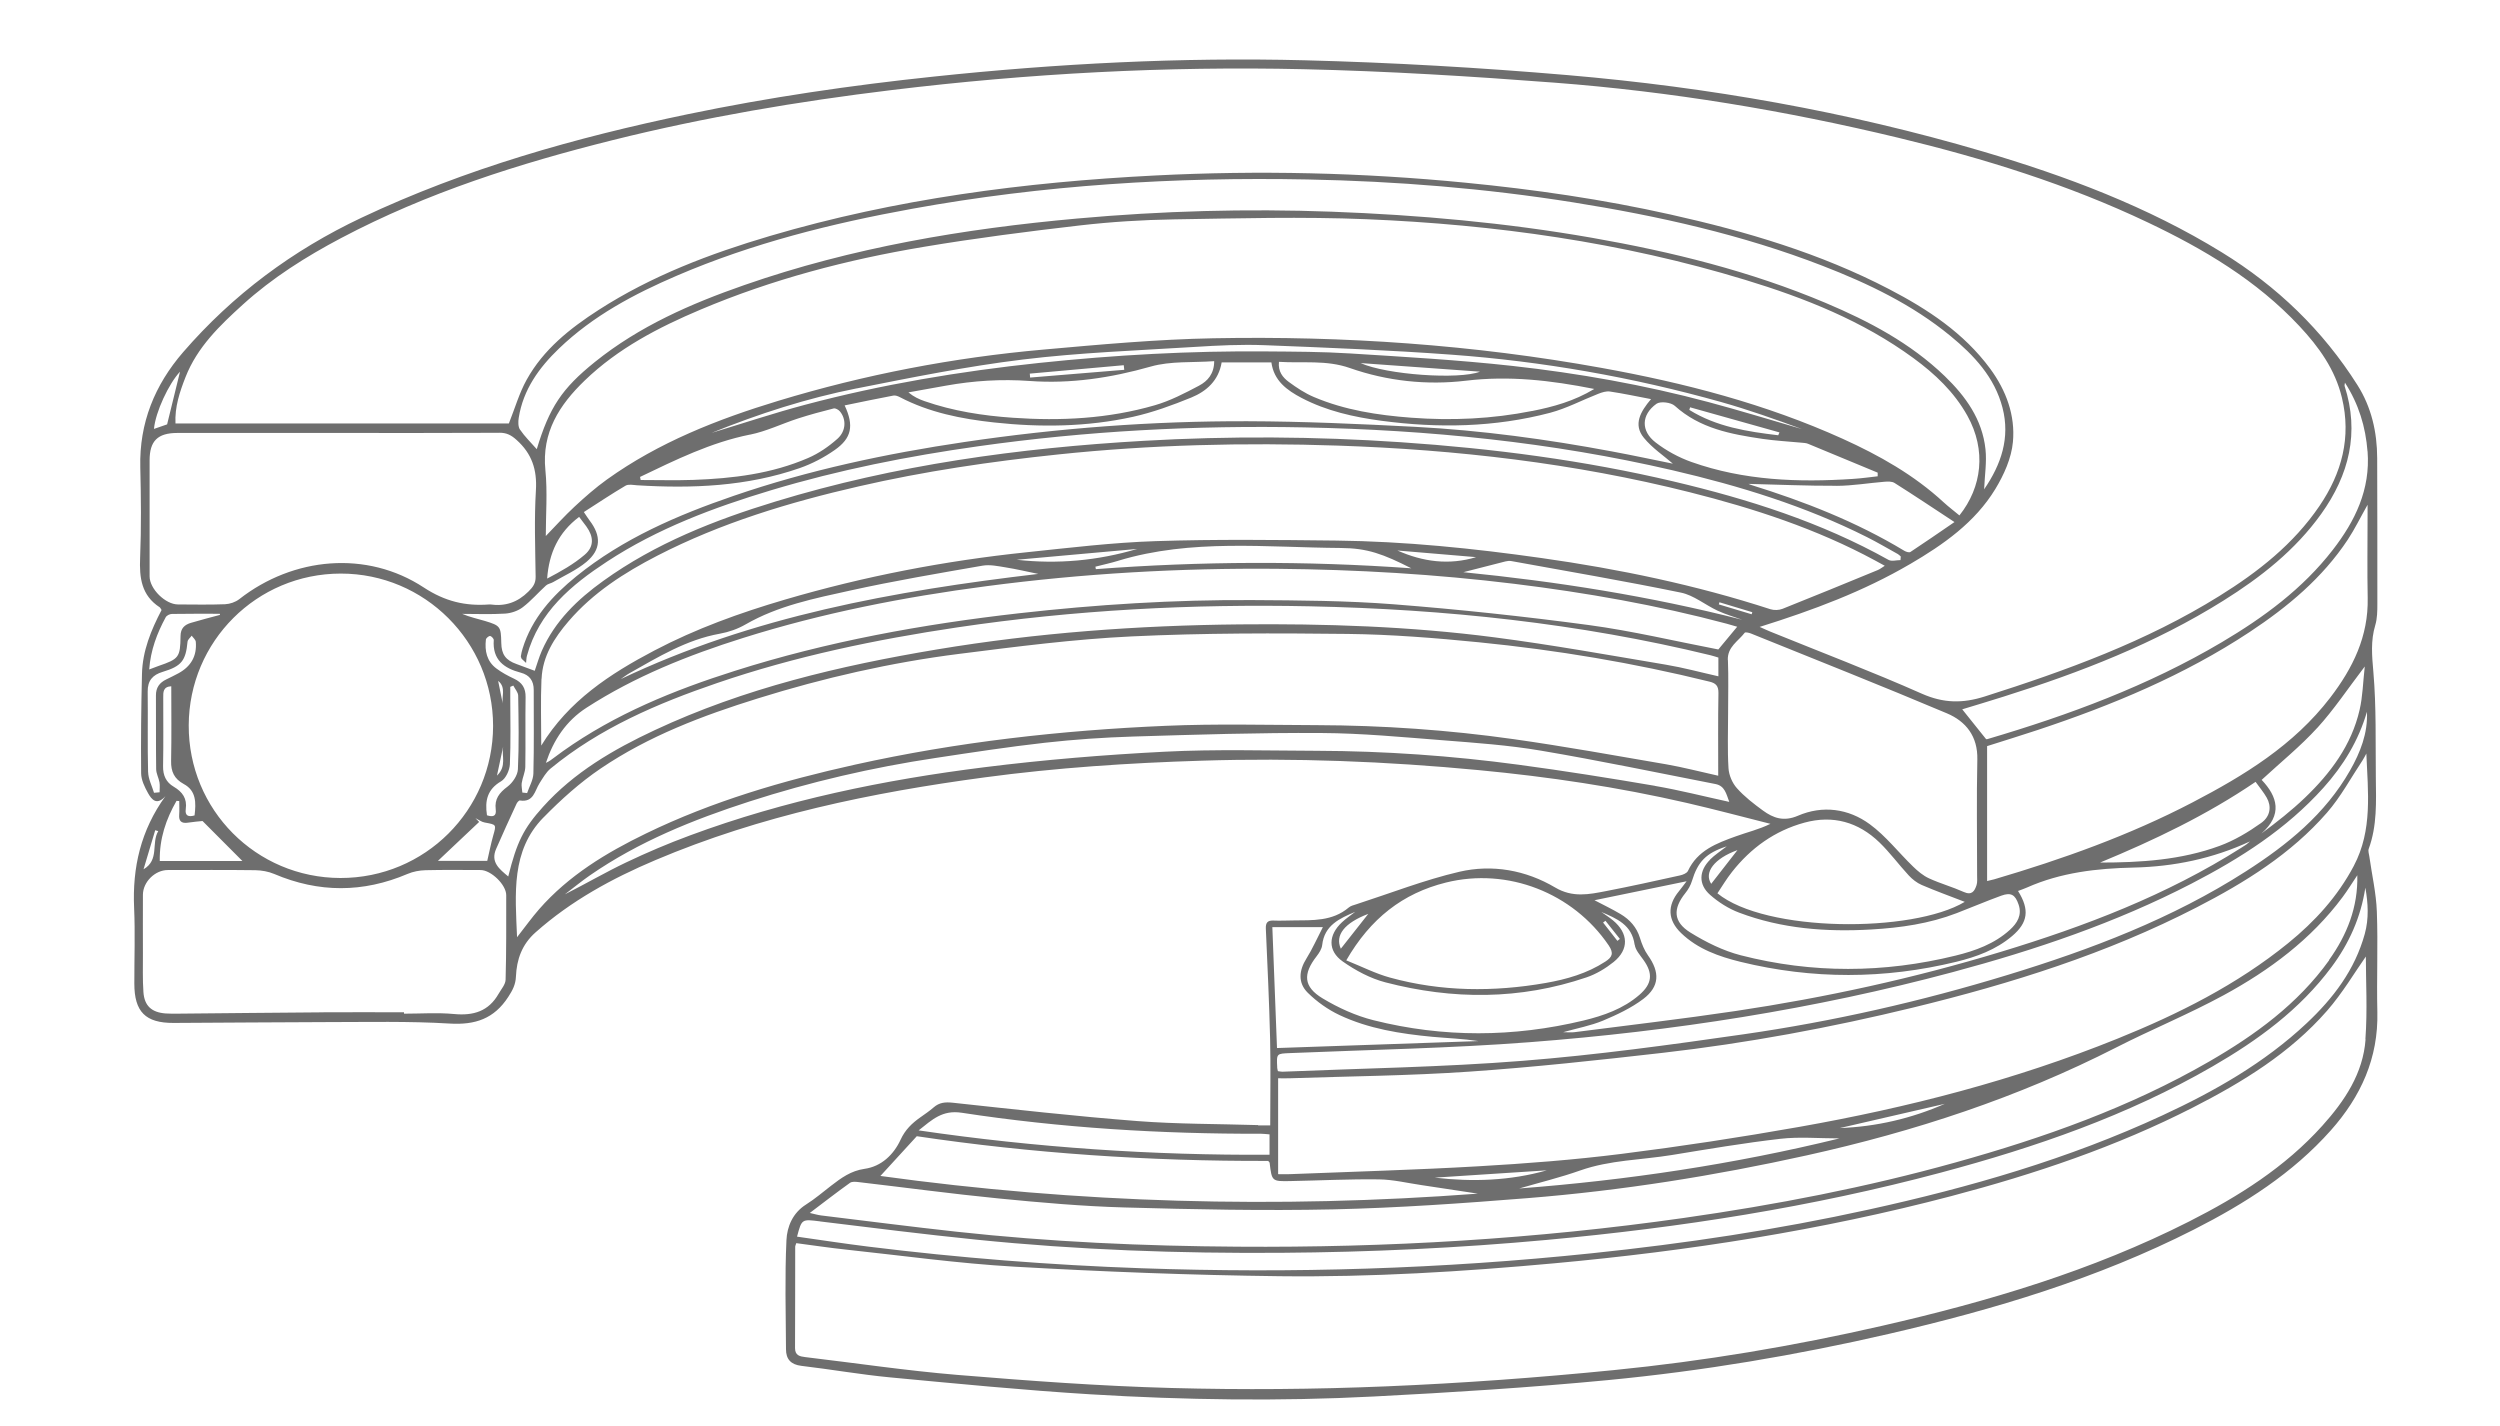 <?xml version="1.0" encoding="UTF-8"?><svg id="a" xmlns="http://www.w3.org/2000/svg" viewBox="0 0 445.36 254.05"><defs><style>.b{fill:#6e6e6e;}</style></defs><path class="b" d="M224.11,200.43c-7.17-.22-14.37-.17-21.52-.72-10.98-.85-21.94-2.09-32.89-3.27-1.34-.14-2.37-.04-3.37,.83-.75,.65-1.57,1.21-2.38,1.78-1.49,1.05-2.7,2.21-3.51,3.97-1.24,2.69-3.44,4.78-6.42,5.2-2.44,.35-4.16,1.62-5.95,3-1.48,1.14-2.91,2.37-4.48,3.36-2.39,1.5-3.38,3.96-3.49,6.35-.3,6.47-.12,12.96-.08,19.44,0,1.75,.86,2.73,2.75,2.95,5.27,.62,10.5,1.55,15.78,2.05,11.9,1.12,23.81,2.29,35.74,3.02,16.79,1.02,33.61,1.26,50.41,.39,13.92-.72,27.84-1.59,41.72-2.92,16.89-1.62,33.62-4.43,50.17-8.26,18.72-4.34,37.05-9.82,54.26-18.57,9.04-4.6,17.55-9.99,24.37-17.66,5.35-6.02,8.49-12.87,8.29-21.11-.14-5.95,.13-11.92-.09-17.87-.12-3.29-.88-6.55-1.34-9.83-.06-.45-.25-.96-.11-1.34,1.51-4.11,1.32-8.38,1.27-12.64-.07-6.3,.1-12.63-.44-18.89-.25-2.87-.5-5.54,.34-8.32,.36-1.2,.37-2.54,.37-3.82,.01-8.64-.01-17.29-.03-25.93-.01-4.65-1.03-9.09-3.51-13.01-6.18-9.78-14.32-17.61-24.17-23.66-13.26-8.16-27.69-13.58-42.55-17.96-24.18-7.13-48.9-11.46-73.98-13.61-15.57-1.33-31.2-2.24-46.82-2.64-22.07-.56-44.1,.58-66.07,2.9-14.73,1.55-29.37,3.69-43.88,6.71-20,4.17-39.56,9.68-58.11,18.44-12.25,5.79-22.9,13.7-31.77,23.95-5.06,5.85-7.82,12.61-7.63,20.49,.13,5.37,.19,10.75-.03,16.12-.15,3.58,.23,6.71,3.48,8.83,.13,.09,.2,.28,.34,.49-1.86,3.56-3.4,7.29-3.49,11.4-.14,5.89-.21,11.79-.15,17.68,.01,1.2,.63,2.47,1.24,3.56,.63,1.12,1.54,2.26,3.09,.52-4.41,6.11-5.9,12.72-5.58,19.9,.2,4.49,.03,8.99,.04,13.49,0,5.02,1.98,7.03,6.98,7.01,9.1-.03,18.21-.14,27.31-.15,7.29,0,14.6-.18,21.87,.26,4.58,.28,7.94-.86,10.46-4.76,.76-1.17,1.3-2.18,1.36-3.61,.13-3.04,1.06-5.72,3.5-7.88,6.33-5.62,13.63-9.6,21.33-12.86,18.77-7.96,38.54-12.04,58.63-14.74,12.84-1.73,25.76-2.58,38.72-2.98,16.48-.52,32.91,.12,49.31,1.68,12.48,1.18,24.88,3.03,37.11,5.85,4.98,1.15,9.92,2.47,14.88,3.72-2.08,1.02-4.17,1.5-6.17,2.23-3.41,1.23-6.82,2.5-8.53,6.17-.19,.4-.9,.68-1.41,.79-4.38,.97-8.76,1.94-13.16,2.79-3.05,.59-5.96,1.21-9.08-.64-5.22-3.09-11.19-4.17-17.07-2.8-6.25,1.46-12.29,3.83-18.41,5.81-.44,.14-.94,.26-1.28,.55-2.92,2.48-6.45,2.27-9.92,2.31-1.17,.01-2.34,.07-3.5,.02-1.09-.05-1.41,.42-1.36,1.47,.29,6.53,.6,13.07,.76,19.61,.12,5.06,.02,10.13,.02,15.41-.86,0-1.5,.02-2.14,0Zm116.14-99.93c5.93-3.47,11.57-7.4,15.21-13.39,1.53-2.52,2.87-5.5,3.13-8.38,.44-4.72-1.2-9.17-4.06-13.06-4.7-6.37-11.12-10.58-17.99-14.16-12.29-6.4-25.46-10.28-38.92-13.29-12.07-2.71-24.29-4.48-36.6-5.68-18.39-1.8-36.82-2.22-55.25-1.28-23.23,1.18-46.2,4.16-68.59,10.77-10.71,3.17-21.1,7.1-30.55,13.19-5.09,3.28-9.82,7.03-12.81,12.43-1.31,2.36-2.07,5.02-3.17,7.79H31.26c-.14-2.94,.75-5.62,1.79-8.26,2.09-5.34,6.1-9.19,10.21-12.92,5.26-4.77,11.23-8.53,17.49-11.84,15.33-8.1,31.71-13.29,48.45-17.47,16.36-4.08,32.95-6.88,49.69-8.91,24.37-2.96,48.83-4.27,73.36-3.71,14.92,.34,29.84,1.26,44.73,2.4,20.66,1.58,41.07,4.96,61.22,9.82,15.26,3.68,30.22,8.32,44.43,15.08,9.95,4.73,19.35,10.29,26.99,18.46,3.48,3.72,6.37,7.73,7.58,12.77,1.69,7.05-.02,13.41-4,19.27-4.62,6.8-10.94,11.76-17.83,16.04-13.02,8.11-27.29,13.29-41.82,17.91-3.94,1.25-7.33,1.2-11.18-.5-8.89-3.94-17.99-7.4-27-11.06-.52-.21-1.02-.45-1.9-.84,9.58-3,18.5-6.34,26.77-11.18Zm81.16,84.66c-.44,6.07-3.73,10.97-7.69,15.37-6.66,7.41-14.95,12.62-23.74,17.07-17.32,8.78-35.78,14.25-54.63,18.57-15.81,3.63-31.79,6.31-47.91,7.91-13.46,1.34-26.97,2.33-40.48,2.89-12.76,.53-25.57,.64-38.34,.29-12.7-.34-25.4-1.29-38.07-2.33-9.05-.75-18.06-2.1-27.09-3.17-1-.12-1.83-.3-1.83-1.61,.03-6.02,.02-12.03,.03-18.05,0-.16,.1-.33,.19-.64,2.93,.38,5.85,.83,8.79,1.14,10.03,1.07,20.04,2.48,30.09,3.05,15.72,.9,31.48,1.51,47.22,1.7,16.34,.19,32.66-.81,48.94-2.3,23.89-2.19,47.53-5.86,70.75-11.98,14.85-3.92,29.36-8.79,43.07-15.8,8.82-4.51,17.25-9.67,23.84-17.21,2.76-3.16,4.93-6.85,6.91-9.66,0,4.37,.3,9.58-.08,14.74ZM97.16,83.77c-.68-6.76,2.51-11.65,7-15.98,5.93-5.72,13.13-9.46,20.63-12.63,12.77-5.4,26.11-8.9,39.74-11.18,9.23-1.55,18.53-2.74,27.83-3.82,5.55-.64,11.16-.99,16.75-1.08,11.43-.18,22.89-.5,34.3-.03,22.89,.95,45.5,4.1,67.48,10.8,10.62,3.23,20.91,7.31,29.97,13.94,3.85,2.82,7.27,6.05,9.62,10.27,3.42,6.16,2.59,12.73-1.42,17.76-.93-.78-1.91-1.51-2.8-2.33-5.3-4.89-11.48-8.37-17.99-11.32-13.73-6.21-28.18-9.96-42.95-12.63-22.87-4.14-45.95-5.72-69.15-5.28-10.12,.19-20.24,1.12-30.33,2.02-16.04,1.42-31.8,4.45-47.21,9.13-10.79,3.28-21.26,7.38-30.52,14.02-2.03,1.46-3.93,3.13-5.76,4.83-1.78,1.65-3.41,3.47-5.12,5.23,0-3.81,.32-7.81-.07-11.74Zm-.68,37.15c.17-4.03,2.27-7.29,4.81-10.25,4.37-5.09,9.92-8.64,15.81-11.68,11.37-5.85,23.5-9.5,35.9-12.35,11.7-2.69,23.54-4.43,35.48-5.68,16.57-1.74,33.18-2.14,49.8-1.58,21.16,.72,42.15,3.12,62.74,8.31,11.43,2.88,22.6,6.52,33.02,12.16,.51,.27,1.01,.55,1.72,.94-.52,.32-.85,.6-1.24,.76-5.65,2.32-11.3,4.65-16.98,6.91-.63,.25-1.5,.28-2.15,.07-13.31-4.32-26.94-7.16-40.79-9.12-12.13-1.72-24.29-2.97-36.54-3.11-10.73-.12-21.47-.25-32.19,.1-7.67,.25-15.32,1.18-22.96,1.98-14.61,1.52-28.99,4.3-43.09,8.44-8,2.35-15.83,5.17-23.24,9.06-7.92,4.16-15.29,8.98-20.16,16.94,0-3.97-.13-7.94,.04-11.9Zm.33,24.72c3.12-3.19,6.51-6.24,10.19-8.73,8.56-5.8,18.17-9.43,28-12.49,11.74-3.66,23.71-6.4,35.9-7.94,10.21-1.29,20.46-2.62,30.73-3.11,12.8-.61,25.65-.59,38.47-.44,7.79,.09,15.6,.72,23.37,1.49,13.84,1.38,27.55,3.67,41.07,7.01,1.11,.27,1.61,.74,1.59,2.02-.09,4.84-.04,9.67-.04,14.74-3.22-.71-6.24-1.51-9.3-2.04-9.05-1.56-18.09-3.19-27.18-4.48-11.6-1.64-23.29-2.45-35.01-2.49-8.98-.03-17.97-.27-26.94,.12-18.63,.8-37.13,2.87-55.36,6.92-12.82,2.85-25.38,6.51-37.24,12.27-7.07,3.43-13.75,7.47-19.01,13.47-1.32,1.51-2.49,3.15-3.94,5-.32-7.81-1.09-15.41,4.7-21.33Zm322.52,8.59c-2.89,5.48-6.95,9.92-11.7,13.78-9.15,7.43-19.56,12.63-30.41,17.02-18.3,7.39-37.31,12.29-56.7,15.72-10.49,1.86-21.03,3.47-31.6,4.8-8.49,1.07-17.05,1.73-25.6,2.22-11.18,.65-22.37,.95-33.56,1.4-.64,.03-1.28,0-2.07,0v-17.08c.67,0,1.34,.02,2.01,0,10.67-.36,21.36-.45,32.01-1.18,11.51-.79,22.99-2.04,34.46-3.35,15.06-1.72,29.95-4.49,44.68-8.08,17.42-4.25,34.46-9.58,50.46-17.83,8.6-4.43,16.8-9.5,23.23-16.88,2.46-2.82,4.27-6.22,6.36-9.36,.25-.37,.43-.78,.65-1.17,.28,6.83,1.13,13.64-2.22,19.98ZM33.62,129.2c.06-14.95,12.12-27,27.07-27.02,14.97-.02,27.16,12.17,27.15,27.15-.02,15.01-12.16,27.1-27.19,27.08-15.03-.03-27.09-12.16-27.03-27.21Zm381.31,41.85c-5.6,7.81-13.18,13.32-21.37,18.05-14.18,8.19-29.49,13.6-45.19,17.98-15.9,4.44-32.08,7.56-48.42,9.89-26.34,3.76-52.82,5.31-79.4,5.12-16.75-.11-33.49-.84-50.15-2.67-8.05-.88-16.09-1.92-24.14-2.9-.56-.07-1.11-.24-2-.44,2.53-1.91,4.82-3.69,7.17-5.37,.35-.25,1-.19,1.49-.13,8.34,.97,16.66,2.1,25.01,2.92,7.43,.73,14.88,1.39,22.34,1.6,12.42,.35,24.86,.61,37.28,.34,11.54-.26,23.08-1.08,34.59-2,16.75-1.34,33.32-3.98,49.73-7.62,19.13-4.24,37.62-10.28,55.12-19.22,6.33-3.23,12.93-5.93,19.16-9.32,8.14-4.43,15.55-9.92,21.17-17.47,.93-1.25,1.75-2.59,2.62-3.89,.14,5.67-1.83,10.63-5.05,15.12ZM88.99,77.09c1.27,0,2.09,.43,3.03,1.28,2.73,2.44,3.67,5.29,3.45,8.96-.31,5.12-.12,10.27-.05,15.41,.02,1.18-.48,1.85-1.28,2.64-1.93,1.92-4.14,2.68-6.79,2.3-.06,0-.12,0-.17,0-4.25,.32-7.88-.52-11.7-3.03-10.13-6.65-23.23-5.45-32.86,2.09-.67,.52-1.65,.86-2.51,.9-2.8,.11-5.6,.05-8.4,.04-2.25,0-5.06-2.78-5.06-5,0-6.89-.01-13.78,0-20.67,0-3.45,1.43-4.87,4.91-4.88,9.63-.02,19.26,0,28.89,0,9.51,0,19.02,.02,28.54-.03Zm3.65-.54c-.36-.53-.34-1.44-.23-2.13,.8-5.02,3.61-8.91,7.17-12.33,6.07-5.83,13.38-9.71,21.02-12.99,13.46-5.78,27.56-9.3,41.92-11.91,23.27-4.23,46.76-5.68,70.37-5.22,15.87,.31,31.67,1.58,47.37,4.08,15.16,2.42,30.09,5.75,44.44,11.31,8.13,3.15,15.96,6.9,22.75,12.48,4.2,3.45,7.89,7.37,9.29,12.82,1.37,5.32-.22,10.05-3.28,14.51,.1-2.49,.49-4.86,.24-7.15-.57-5.31-3.53-9.42-7.26-13.02-6.11-5.88-13.48-9.77-21.2-13.03-13.38-5.65-27.38-9.11-41.64-11.61-15.36-2.69-30.84-4.07-46.42-4.65-15.13-.56-30.23-.14-45.29,1.22-20.18,1.82-40.09,5.16-59.31,11.86-9.51,3.31-18.68,7.32-26.61,13.7-5.89,4.74-8.1,8.09-10.35,15.53-1.11-1.26-2.17-2.28-2.97-3.47Zm261.34,56.37c2.95-.94,5.99-1.87,9-2.87,13.25-4.4,26.09-9.73,37.8-17.47,6.76-4.47,12.93-9.6,17.46-16.44,1.24-1.88,2.23-3.92,3.53-6.22,0,.82,0,1.36,0,1.89,0,4.9-.08,9.81,.02,14.71,.14,6.84-2.63,12.48-6.68,17.77-6.51,8.48-15.33,13.86-24.56,18.67-11.24,5.86-23.14,10.1-35.28,13.68-.38,.11-.77,.19-1.28,.31v-24.04ZM57.64,180.34c-8.74,.06-17.49,.16-26.23,.24-.64,0-1.29,0-1.92-.04-2.47-.19-3.77-1.34-3.94-3.81-.16-2.27-.08-4.55-.09-6.83,0-3.5-.02-7.01,0-10.51,.01-2.28,2.16-4.4,4.44-4.4,5.19,0,10.39-.04,15.58,.03,1.13,.02,2.33,.23,3.37,.67,7.94,3.38,15.83,3.37,23.76-.01,.98-.42,2.12-.63,3.2-.66,3.27-.08,6.53-.04,9.8-.03,1.86,0,4.57,2.62,4.57,4.47,0,5.02,.03,10.04-.11,15.06-.02,.85-.78,1.7-1.25,2.52-1.77,3.11-4.48,3.93-7.93,3.6-2.95-.28-5.95-.06-8.92-.06v-.25c-4.77,0-9.55-.03-14.32,0ZM336.43,99.74c-12.02-6.72-24.98-10.82-38.29-13.97-15.98-3.78-32.2-5.88-48.57-6.99-15.28-1.04-30.56-1.13-45.84-.25-22.23,1.28-44.2,4.28-65.57,10.81-10.85,3.31-21.37,7.44-30.67,14.13-4.6,3.3-8.63,7.16-10.97,12.47-.51,1.17-.86,2.41-1.26,3.56-1.08-.4-2.15-.81-3.23-1.2-1.95-.69-2.69-1.71-2.73-3.77-.06-2.92-.15-3.07-2.91-3.91-1.33-.4-2.7-.68-4.05-1.26,2.55,0,5.11,.11,7.65-.05,1.07-.07,2.28-.48,3.13-1.13,1.5-1.14,2.75-2.61,4.15-3.88,.33-.3,.85-.36,1.25-.59,2-1.17,4.18-2.13,5.94-3.6,2.63-2.2,2.66-4.65,.58-7.38-.31-.41-.58-.85-1.03-1.51,2.52-1.61,4.93-3.23,7.43-4.7,.52-.3,1.35-.12,2.03-.07,9.85,.61,19.61,.21,29.02-3.07,2.17-.76,4.29-1.87,6.18-3.19,3.07-2.13,3.49-4.36,1.8-7.97,2.93-.6,5.8-1.21,8.68-1.75,.36-.07,.81,.1,1.15,.28,5.26,2.75,10.99,3.88,16.79,4.51,8.27,.9,16.57,.8,24.72-1,3.55-.79,7.03-2.06,10.41-3.44,2.71-1.11,4.87-3.02,5.41-6.26h8.86c.44,3.26,2.76,4.96,5.4,6.34,4.46,2.33,9.29,3.4,14.21,4.06,10.09,1.35,20.15,1.18,30.03-1.42,2.95-.78,5.71-2.26,8.58-3.38,.66-.26,1.43-.51,2.1-.41,2.35,.35,4.68,.85,7.31,1.35-1.87,2.21-3.22,4.52-1.28,6.89,1.5,1.84,3.57,3.21,5.17,4.61-3.36-.68-7.1-1.48-10.85-2.18-11.59-2.17-23.26-3.76-35.03-4.38-9.96-.52-19.94-.97-29.91-1-16.88-.05-33.68,1.22-50.39,3.7-13.97,2.07-27.75,5-41.12,9.59-10.02,3.44-19.71,7.6-28.04,14.34-4.27,3.46-7.9,7.45-9.57,12.87-.14,.44-.24,.9-.31,1.36-.02,.14,.09,.31,.14,.46l.79,.74c.05-.42,.04-.86,.15-1.27,2.13-7.83,7.91-12.61,14.28-16.79,9.01-5.9,19-9.63,29.24-12.71,12.07-3.63,24.4-6.07,36.89-7.83,19.29-2.73,38.67-3.75,58.12-3.36,22.09,.45,43.99,2.62,65.56,7.64,11.94,2.78,23.62,6.37,34.62,11.9,1.87,.94,3.68,2.01,5.52,3.03,.19,.11,.34,.28,.51,.43l-.05,.64c-.72,0-1.58,.27-2.13-.04Zm-28.63,17.86c-.09-2.37,1.85-3.36,3.01-4.88,.12-.15,.76,0,1.1,.13,11.66,4.71,23.35,9.34,34.93,14.23,3.38,1.43,5.5,4.09,5.41,8.2-.15,6.88-.04,13.77-.04,20.66,0,.58,.07,1.2-.1,1.74-.35,1.06-.83,1.87-2.28,1.22-2.01-.9-4.17-1.5-6.17-2.42-1.06-.48-2.02-1.29-2.86-2.11-2.59-2.5-4.84-5.44-7.71-7.54-3.81-2.79-8.39-3.41-12.8-1.51-2.52,1.08-4.38,.43-6.25-.94-1.64-1.2-3.29-2.47-4.63-3.98-.82-.92-1.42-2.33-1.49-3.56-.2-3.26-.07-6.53-.07-9.8,0-3.15,.09-6.31-.03-9.45Zm-1.69-1.9c-7.74-1.49-15.35-3.31-23.06-4.35-11.55-1.55-23.15-2.79-34.77-3.7-8.37-.65-16.79-.7-25.19-.75-13.9-.08-27.75,.79-41.57,2.35-17.18,1.95-34.12,5.02-50.62,10.26-10.82,3.43-21.27,7.67-30.61,14.3-.52,.37-1.04,.75-1.55,1.14-.46,.35-.91,.7-1.49,.95,1.35-4.06,3.59-7.47,7.23-9.82,8.64-5.58,18.11-9.35,27.86-12.42,14.15-4.46,28.67-7.3,43.36-9.23,17.21-2.27,34.5-3.26,51.85-3.1,14.13,.13,28.22,.96,42.25,2.68,12.74,1.57,25.35,3.78,37.76,7.09,.56,.15,1.11,.32,1.91,.55-1.27,1.53-2.38,2.87-3.37,4.06Zm-160.02,101.89c9.25,1.13,18.51,2.3,27.78,3.24,18.07,1.84,36.2,2.48,54.35,2.35,15.81-.11,31.6-.85,47.36-2.3,23.71-2.18,47.17-5.83,70.19-11.99,16.82-4.5,33.21-10.14,48.36-18.9,8.08-4.67,15.56-10.11,21.21-17.71,3.14-4.22,5.24-8.89,6.03-14.15,.5,2.76,.65,5.51-.1,8.24-1.76,6.41-5.62,11.47-10.36,15.92-7.53,7.07-16.39,12.1-25.69,16.41-16.73,7.76-34.34,12.82-52.3,16.77-16.29,3.59-32.75,6.06-49.34,7.79-26.68,2.79-53.42,3.61-80.22,2.67-16.27-.57-32.48-1.85-48.64-3.85-4.22-.52-8.42-1.17-12.73-1.78,.85-3.2,.84-3.12,4.1-2.72Zm160.03-97.11c-3.17-.71-6.23-1.55-9.35-2.07-10.16-1.71-20.31-3.54-30.52-4.87-15.06-1.96-30.22-2.46-45.4-2.31-18.1,.18-36.13,1.49-53.98,4.47-17.27,2.89-34.26,6.9-50.23,14.37-7.38,3.45-14.38,7.52-19.91,13.67-3.49,3.88-4.65,6.25-6.19,12.4-1.57-1.32-3.19-2.54-2.16-4.91,1.17-2.7,2.41-5.38,3.64-8.05,.11-.24,.43-.61,.6-.58,2.46,.39,2.63-1.73,3.51-3.1,.58-.9,1.13-1.9,1.93-2.57,8.79-7.23,19.07-11.62,29.69-15.25,13.93-4.77,28.27-7.75,42.82-9.92,20.83-3.1,41.77-4.19,62.79-3.75,24.07,.51,47.92,3.01,71.36,8.72,.45,.11,.89,.26,1.4,.41v3.34Zm-5.67,36.52c-.59,.77-.96,1.28-1.36,1.77-2.1,2.55-2.02,5.13,.4,7.46,2.96,2.85,6.73,4.17,10.59,5.12,12.8,3.13,25.65,3.11,38.45-.02,3.57-.87,7.04-2.14,9.92-4.58,2.82-2.39,3.15-4.68,1.05-8.03,.55-.21,1.07-.38,1.56-.6,6.07-2.7,12.46-3.42,19.04-3.57,7.15-.16,14.1-1.59,20.72-4.66-.22,.19-.43,.39-.66,.56-.28,.2-.58,.39-.88,.57-13.31,8.45-27.87,14-42.86,18.55-15.47,4.7-31.23,8.14-47.2,10.53-9.57,1.43-19.18,2.54-28.77,3.78-.56,.07-1.14,0-1.99,0,2.56-.72,4.93-1.16,7.1-2.06,2.5-1.05,5.03-2.24,7.18-3.86,2.93-2.23,2.97-4.78,.83-7.78-.65-.91-1.09-2.02-1.42-3.1-.59-1.91-1.81-3.26-3.45-4.24-1.44-.86-2.95-1.58-4.65-2.47,5.49-1.13,10.77-2.22,16.4-3.38Zm-42.86,.22c11-2.73,22.63,1.84,28.98,11.18,.96,1.42,.64,2.11-.6,2.91-3.24,2.11-6.9,3.15-10.62,3.8-9.29,1.62-18.58,1.56-27.73-.96-2.59-.71-5.02-1.96-7.79-3.07,4.3-7.45,10.06-11.95,17.76-13.86Zm-30.06,32.95c-.13-2.54-.13-2.46,2.34-2.57,14.22-.6,28.46-.85,42.64-1.94,25.47-1.95,50.67-5.86,75.39-12.49,14.65-3.93,28.99-8.77,42.51-15.76,8.69-4.5,16.89-9.71,23.5-17.08,3.55-3.95,6.25-8.39,7.75-13.53,.17,3.83-1.18,7.23-3.01,10.45-4.43,7.79-11.17,13.24-18.55,17.97-13.16,8.44-27.63,13.93-42.49,18.47-15.39,4.7-31.06,8.27-46.98,10.56-13.08,1.88-26.21,3.69-39.38,4.73-14.23,1.13-28.54,1.34-42.82,1.94-.22,0-.45-.06-.78-.1-.07-.32-.12-.49-.13-.66Zm67.28-50.18c-8.08-1.38-16.17-2.67-24.29-3.76-11.9-1.6-23.87-2.44-35.89-2.48-9.04-.03-18.09-.3-27.11,.16-10.75,.55-21.5,1.43-32.18,2.77-17.86,2.24-35.46,5.86-52.41,12.14-3.87,1.43-7.69,3.05-11.42,4.83-3.67,1.75-7.2,3.81-10.88,5.67,1.49-1.13,2.93-2.32,4.46-3.38,8.71-6.02,18.42-9.93,28.42-13.16,10.85-3.5,21.92-6.07,33.19-7.76,6.48-.98,12.97-1.98,19.48-2.71,5.2-.58,10.43-.94,15.66-1.1,11.19-.34,22.38-.7,33.57-.63,7.2,.04,14.41,.73,21.6,1.29,5.85,.46,11.72,.87,17.49,1.85,10.4,1.76,20.74,3.93,31.1,5.95,1.67,.32,1.92,1.75,2.46,3.18-4.55-.99-8.88-2.1-13.26-2.85Zm-68.63,67.16c.39,3.29,.39,3.32,3.71,3.25,5.25-.1,10.5-.37,15.75-.3,2.54,.03,5.07,.65,7.6,1.02,3.28,.49,6.55,.99,10.03,1.52-35.75,2.69-71.21,1.72-106.43-3.15,2.04-2.23,4.1-4.48,6.48-7.08,20.37,3.04,41.45,4.47,62.6,4.4,.2,.24,.26,.28,.26,.33Zm195.59-126.74c.52,6.79-2.21,12.4-6.2,17.55-5.38,6.95-12.34,12.05-19.81,16.47-13.08,7.74-27.22,12.96-41.73,17.24-.1,.03-.23,0-.22,0-1.42-1.77-2.79-3.48-4.25-5.31,2.43-.74,4.91-1.48,7.37-2.26,13.66-4.3,26.95-9.45,39.14-17.09,6.67-4.17,12.81-8.99,17.44-15.46,4.96-6.94,6.86-14.46,4.16-22.81-.03-.1,.03-.22,.07-.57,2.47,3.85,3.68,7.88,4.02,12.25Zm-115.83,78.74c.84-1.25,1.63-2.59,2.59-3.8,3.37-4.29,7.62-7.35,12.91-8.8,5.09-1.39,9.61-.11,13.37,3.52,1.88,1.82,3.44,3.96,5.22,5.88,.64,.69,1.45,1.33,2.31,1.7,2.46,1.06,4.98,1.97,7.67,3.01-9.31,5.58-35.51,5.48-44.07-1.53Zm-14.72,9.16c.13,.95,.95,1.84,1.55,2.69,1.73,2.42,1.57,4.25-.75,6.25-2.86,2.47-6.35,3.68-9.93,4.55-12.46,3-24.97,3.07-37.39-.05-3.16-.79-6.28-2.21-9.09-3.9-3.42-2.06-3.52-4.34-1.07-7.49,.45-.58,.92-1.3,1-2,.39-3.55,3.12-4.75,5.88-5.92-.79,.61-1.62,1.17-2.35,1.85-2.45,2.28-2.58,5.08,.13,6.99,2.29,1.61,4.92,3.02,7.61,3.72,11.99,3.12,23.99,3.13,35.82-.89,1.73-.59,3.4-1.59,4.83-2.74,2.77-2.24,2.65-5.11-.1-7.4-.66-.55-1.39-1.01-2.09-1.51,2.73,1.17,5.45,2.28,5.93,5.84Zm13.43-15.17c-2.01,2-2.12,4.42,0,6.28,1.5,1.32,3.3,2.46,5.16,3.16,7.59,2.87,15.52,3.47,23.56,3,5.2-.3,10.31-1.03,15.2-2.91,2.66-1.02,5.27-2.14,7.94-3.11,1.73-.63,2.49-.19,3.09,1.58,.64,1.88-.23,3.3-1.55,4.5-2.76,2.51-6.19,3.74-9.7,4.6-12.73,3.13-25.53,3.2-38.23-.06-3.15-.81-6.22-2.34-9-4.06-3.07-1.91-3.12-4.24-.88-7.03,.5-.62,.93-1.36,1.16-2.12,1.06-3.48,2.52-5.01,6.21-6.2-1.09,.85-2.13,1.51-2.99,2.37Zm-31.71-79.93c-7.12,1.42-14.31,1.75-21.56,1.2-5.95-.45-11.8-1.34-17.33-3.69-1.59-.67-3.07-1.66-4.47-2.69-1.07-.79-1.93-1.86-1.74-3.57,4.24,.27,8.43-.37,12.62,1.1,6.68,2.34,13.74,3.09,20.69,2.26,7.66-.92,15.06-.08,22.86,1.47-3.63,2.19-7.32,3.18-11.07,3.93Zm-59.31-4.52c-2.55,1.35-5.18,2.72-7.93,3.51-8.25,2.39-16.73,2.82-25.27,2.22-5.37-.37-10.64-1.19-15.73-2.96-.98-.34-1.92-.77-2.87-1.56,2.23-.4,4.46-.8,6.69-1.2,4.94-.88,9.86-1.2,14.92-.83,7.29,.53,14.46-.55,21.56-2.57,3.55-1.01,7.47-.68,11.3-.96,0,2.26-1.19,3.56-2.66,4.34Zm116.51,16.62c-9.78,.65-19.47,.3-28.81-3.01-2.26-.8-4.49-2.01-6.39-3.48-2.65-2.04-2.57-4.93,.14-6.88,.69-.5,2.59-.27,3.28,.36,4.46,4.03,9.99,5.05,15.6,5.88,2.3,.34,4.63,.46,6.95,.68,.4,.04,.83,.05,1.19,.2,4.14,1.7,8.27,3.42,12.4,5.14v.65c-1.45,.16-2.91,.37-4.37,.46Zm-158.81,112.92c17.67,2.71,35.47,3.78,53.34,3.74,.46,0,.91,.07,1.49,.11v3.63c-20.87,.12-41.57-1.27-62.51-4.34,2.44-1.93,4.22-3.67,7.67-3.14Zm64.34-33.08c-1.05,2.02-1.87,3.9-2.94,5.61-1.32,2.1-1.55,4.32,.24,6.09,1.62,1.6,3.59,3,5.64,3.97,5.22,2.46,10.88,3.34,16.57,3.88,2.72,.25,5.46,.34,8.2,.76-11.91,.41-23.83,.83-35.89,1.24-.28-7.39-.55-14.35-.83-21.54h9Zm-102.07-87.72c2.93-.59,5.69-1.95,8.56-2.88,2.1-.68,4.23-1.25,6.36-1.79,.31-.08,.86,.23,1.1,.52,1.16,1.38,1.13,3.5-.44,4.89-1.54,1.37-3.32,2.6-5.2,3.41-6.5,2.82-13.44,3.66-20.45,3.91-3.13,.11-6.27,.02-9.4,.02l-.11-.55c6.32-3.03,12.58-6.13,19.57-7.54Zm193.57,9.12c2.84-.01,5.68-.5,8.52-.73,.61-.05,1.35-.08,1.82,.22,3.44,2.17,6.82,4.43,10.67,6.96-2.91,1.99-5.36,3.69-7.85,5.33-.23,.15-.79-.03-1.1-.22-8.58-5.18-17.83-8.79-27.37-11.75-.21-.07-.41-.19-.34-.16,5.07,.12,10.36,.36,15.65,.34Zm-174.54-17.36c9.8-1.95,19.63-3.93,29.54-5.14,10.16-1.24,20.43-1.61,30.66-2.25,4.13-.26,8.29-.47,12.41-.31,11.12,.43,22.24,.88,33.34,1.69,16.28,1.19,32.31,4.02,48.04,8.44,4.86,1.37,9.63,3.07,14.38,4.81-5.54-1.61-11.06-3.31-16.63-4.8-11.48-3.07-23.17-5.14-34.97-6.45-9.6-1.06-19.26-1.61-28.91-2.22-4.94-.31-9.91-.32-14.87-.36-13.54-.12-27.02,.63-40.49,2.05-14.08,1.49-28.01,3.81-41.69,7.45-5.6,1.49-11.12,3.33-16.67,5.01,8.41-3.41,17-6.17,25.86-7.93Zm260.19,60.47c2.96-3.25,5.42-6.96,8.45-10.93-.32,2.81-.36,5.33-.92,7.73-1.45,6.3-5.18,11.28-9.74,15.65-2.38,2.28-4.99,4.33-7.76,6.38,3.81-3.34,2.9-6.57,.05-9.56,3.42-3.16,6.92-5.99,9.92-9.28Zm-11,9.62c.73,1.02,1.44,1.86,1.98,2.81,.87,1.52,.7,3.32-.99,4.52-2.29,1.63-4.79,3.12-7.41,4.08-6.85,2.52-14.06,2.97-21.29,2.97,9.64-3.99,18.97-8.44,27.71-14.38ZM110.58,120.98c.52-.35,1.02-.75,1.57-1.06,5.12-2.89,10.14-5.96,16.08-7.03,1.58-.28,3.2-.85,4.58-1.65,5.82-3.35,12.3-4.64,18.7-6.05,7.78-1.72,15.66-3.05,23.52-4.42,1.32-.23,2.77,.09,4.14,.31,1.89,.3,3.76,.75,5.79,1.16-25.71,3.03-50.86,7.54-74.38,18.74Zm88.67-21.1c13.02-3.93,26.36-2.35,39.6-2.26,4.75,.03,7.54,1.07,12.57,3.62-18.82-1.35-37.51-1.26-56.2,.15l-.08-.44c1.37-.35,2.75-.65,4.1-1.06Zm71.39,111.84c3.63-1.06,7.31-1.95,10.87-3.21,5.3-1.87,10.88-1.86,16.32-2.75,6.44-1.05,12.88-2.15,19.35-2.89,3.37-.39,6.83-.07,10.52-.07-18.91,4.63-37.86,7.45-57.06,8.92Zm-9.98-109.78c2.45-.63,4.99-1.29,7.54-1.93,.33-.08,.7-.12,1.03-.06,10.08,1.83,20.18,3.56,30.21,5.62,2.3,.47,4.33,2.19,6.54,3.22,1.41,.65,2.92,1.09,4.39,1.62-16.38-4.2-33.04-6.82-49.71-8.48ZM31.44,142.67l.49,.03c0,.82,.05,1.65-.01,2.47-.08,1.08,.38,1.52,1.42,1.4,1.09-.13,2.18-.29,2.74-.31,2.51,2.52,5.02,5.03,7.1,7.12h-14.72c-.07-4,1.12-7.45,2.98-10.7Zm54.93,3.86c2.09,.39,2.06,.34,1.49,2.33-.41,1.45-.69,2.93-1.06,4.5h-8.79c2.2-2.07,4.78-4.51,7.35-6.94l-.66-.67c.55,.27,1.08,.68,1.66,.78Zm18.09-52.74c1.3,1.81,1.41,3.56-.28,5.02-1.99,1.71-4.33,3.01-6.71,4.26,.33-4.55,2.01-8.21,5.7-10.99,.52,.69,.92,1.19,1.29,1.71Zm-70.43,17.16c-1.13,.34-1.86,.96-1.87,2.36-.04,3.81-.3,4.08-3.93,5.33-.49,.17-.97,.36-1.65,.62,.25-3.44,1.39-6.44,2.94-9.3,.17-.31,.72-.59,1.11-.59,2.84-.05,5.68-.03,8.53-.03l.03,.2c-1.72,.46-3.44,.9-5.15,1.41Zm-7.65,26.59c-.12-4.78-.01-9.56-.07-14.34-.02-1.96,.88-2.98,2.69-3.52,3.36-1.01,4.09-2,4.41-5.37,.04-.38,.48-.71,.74-1.07,.25,.36,.69,.71,.73,1.09,.22,2.53-.86,4.39-3.07,5.6-.71,.39-1.45,.74-2.18,1.1-1.21,.58-1.87,1.47-1.85,2.88,.03,4.37-.02,8.75,.04,13.12,.01,.78,.45,1.54,.59,2.33,.1,.58,.02,1.19,.02,1.78l-.99,.09c-.37-1.23-1.02-2.45-1.05-3.68Zm66.57,1.91c.14-.96,.61-1.89,.63-2.83,.07-4.14-.02-8.28,.05-12.42,.03-1.62-.62-2.62-2.05-3.29-1.1-.52-2.19-1.1-3.16-1.83-1.71-1.28-2.09-3.14-1.86-5.15,.03-.25,.51-.65,.74-.63,.25,.02,.68,.48,.66,.73-.25,3.51,1.82,5.02,4.83,5.81,1.56,.41,2.3,1.46,2.29,3.08-.01,4.96,.07,9.91-.06,14.87-.03,1.17-.73,2.33-1.12,3.49l-.85-.09c-.04-.58-.19-1.17-.11-1.73Zm-3.68-.27c.84-.49,1.51-1.97,1.56-3.02,.18-3.96,.07-7.93,.07-11.9,0-.63,0-1.27,0-1.9l.54-.23c.3,.6,.86,1.2,.87,1.8,.07,4.37,.16,8.76-.05,13.12-.05,1.08-.95,2.41-1.86,3.09-1.46,1.09-2.33,2.2-2.09,4.06,.16,1.2-.48,1.39-1.56,1.04-.4-2.63,.07-4.63,2.52-6.06Zm-56.18,4.96c.27-1.88-.58-3.07-2.14-3.99-1.36-.79-1.93-2.02-1.9-3.65,.08-4.07,.02-8.15,.03-12.23,0-.93-.07-1.93,1.43-2.02,0,4.47,.06,8.89-.03,13.3-.04,1.89,.54,3.19,2.26,4.12,2.23,1.2,2.19,3.33,1.92,5.59-1.15,.34-1.73,.02-1.57-1.12ZM242.38,64.68c7.09,.51,14.18,1.02,21.27,1.53-3.72,1.46-16.65,.55-21.27-1.53Zm-39.79,33.11c-7.01,2.08-14.16,2.75-21.47,1.93,7.16-.64,14.31-1.29,21.47-1.93Zm98.36-24.77l.13-.46c5.31,1.49,10.61,2.98,15.92,4.47l-.22,.51c-5.52-.66-10.99-1.5-15.84-4.52Zm-45.37,136.77c6.66-.43,13.31-.86,19.97-1.3-6.55,1.86-13.22,2.08-19.97,1.3ZM32.07,66.21c-.72,2.93-1.47,6.01-2.3,9.39-.49,.17-1.34,.46-2.34,.81,.26-3,2.64-8.07,4.64-10.2Zm230.89,33.04c-4.82,1.47-9.48,.83-14.02-1.18l14.02,1.18Zm64.78,101.71l18.72-4.32c-5.97,2.62-12.2,4.07-18.72,4.32ZM183.51,67.26l-.06-.7c5.58-.5,11.16-1,16.74-1.5l.09,.82c-5.59,.46-11.18,.92-16.77,1.38Zm60.24,95.54c-1.65,2.1-3.26,4.15-4.89,6.21-1.08-2.4,.64-4.59,4.89-6.21Zm61.09-5.35c-1.33-2.03,.53-4.51,4.68-6.01l-4.68,6.01Zm-279.27-2.59l2.08-6.96,.54,.16c-1.28,2.15,.25,5.13-2.62,6.8Zm62.96-16.69c.42-1.96,.76-3.56,1.1-5.15-.3,1.63,.68,3.47-1.1,5.15Zm1.08-12.58c-.29-1.43-.58-2.87-.87-4.3,1.52,1.22,.51,2.88,.87,4.3Zm216.59-17.92l.11-.38,5.85,1.77-.11,.37c-1.95-.59-3.9-1.17-5.85-1.76Zm-17.63,59.59l-.44,.35-2.55-3.26,.42-.32c.86,1.08,1.71,2.15,2.57,3.23Z"/></svg>